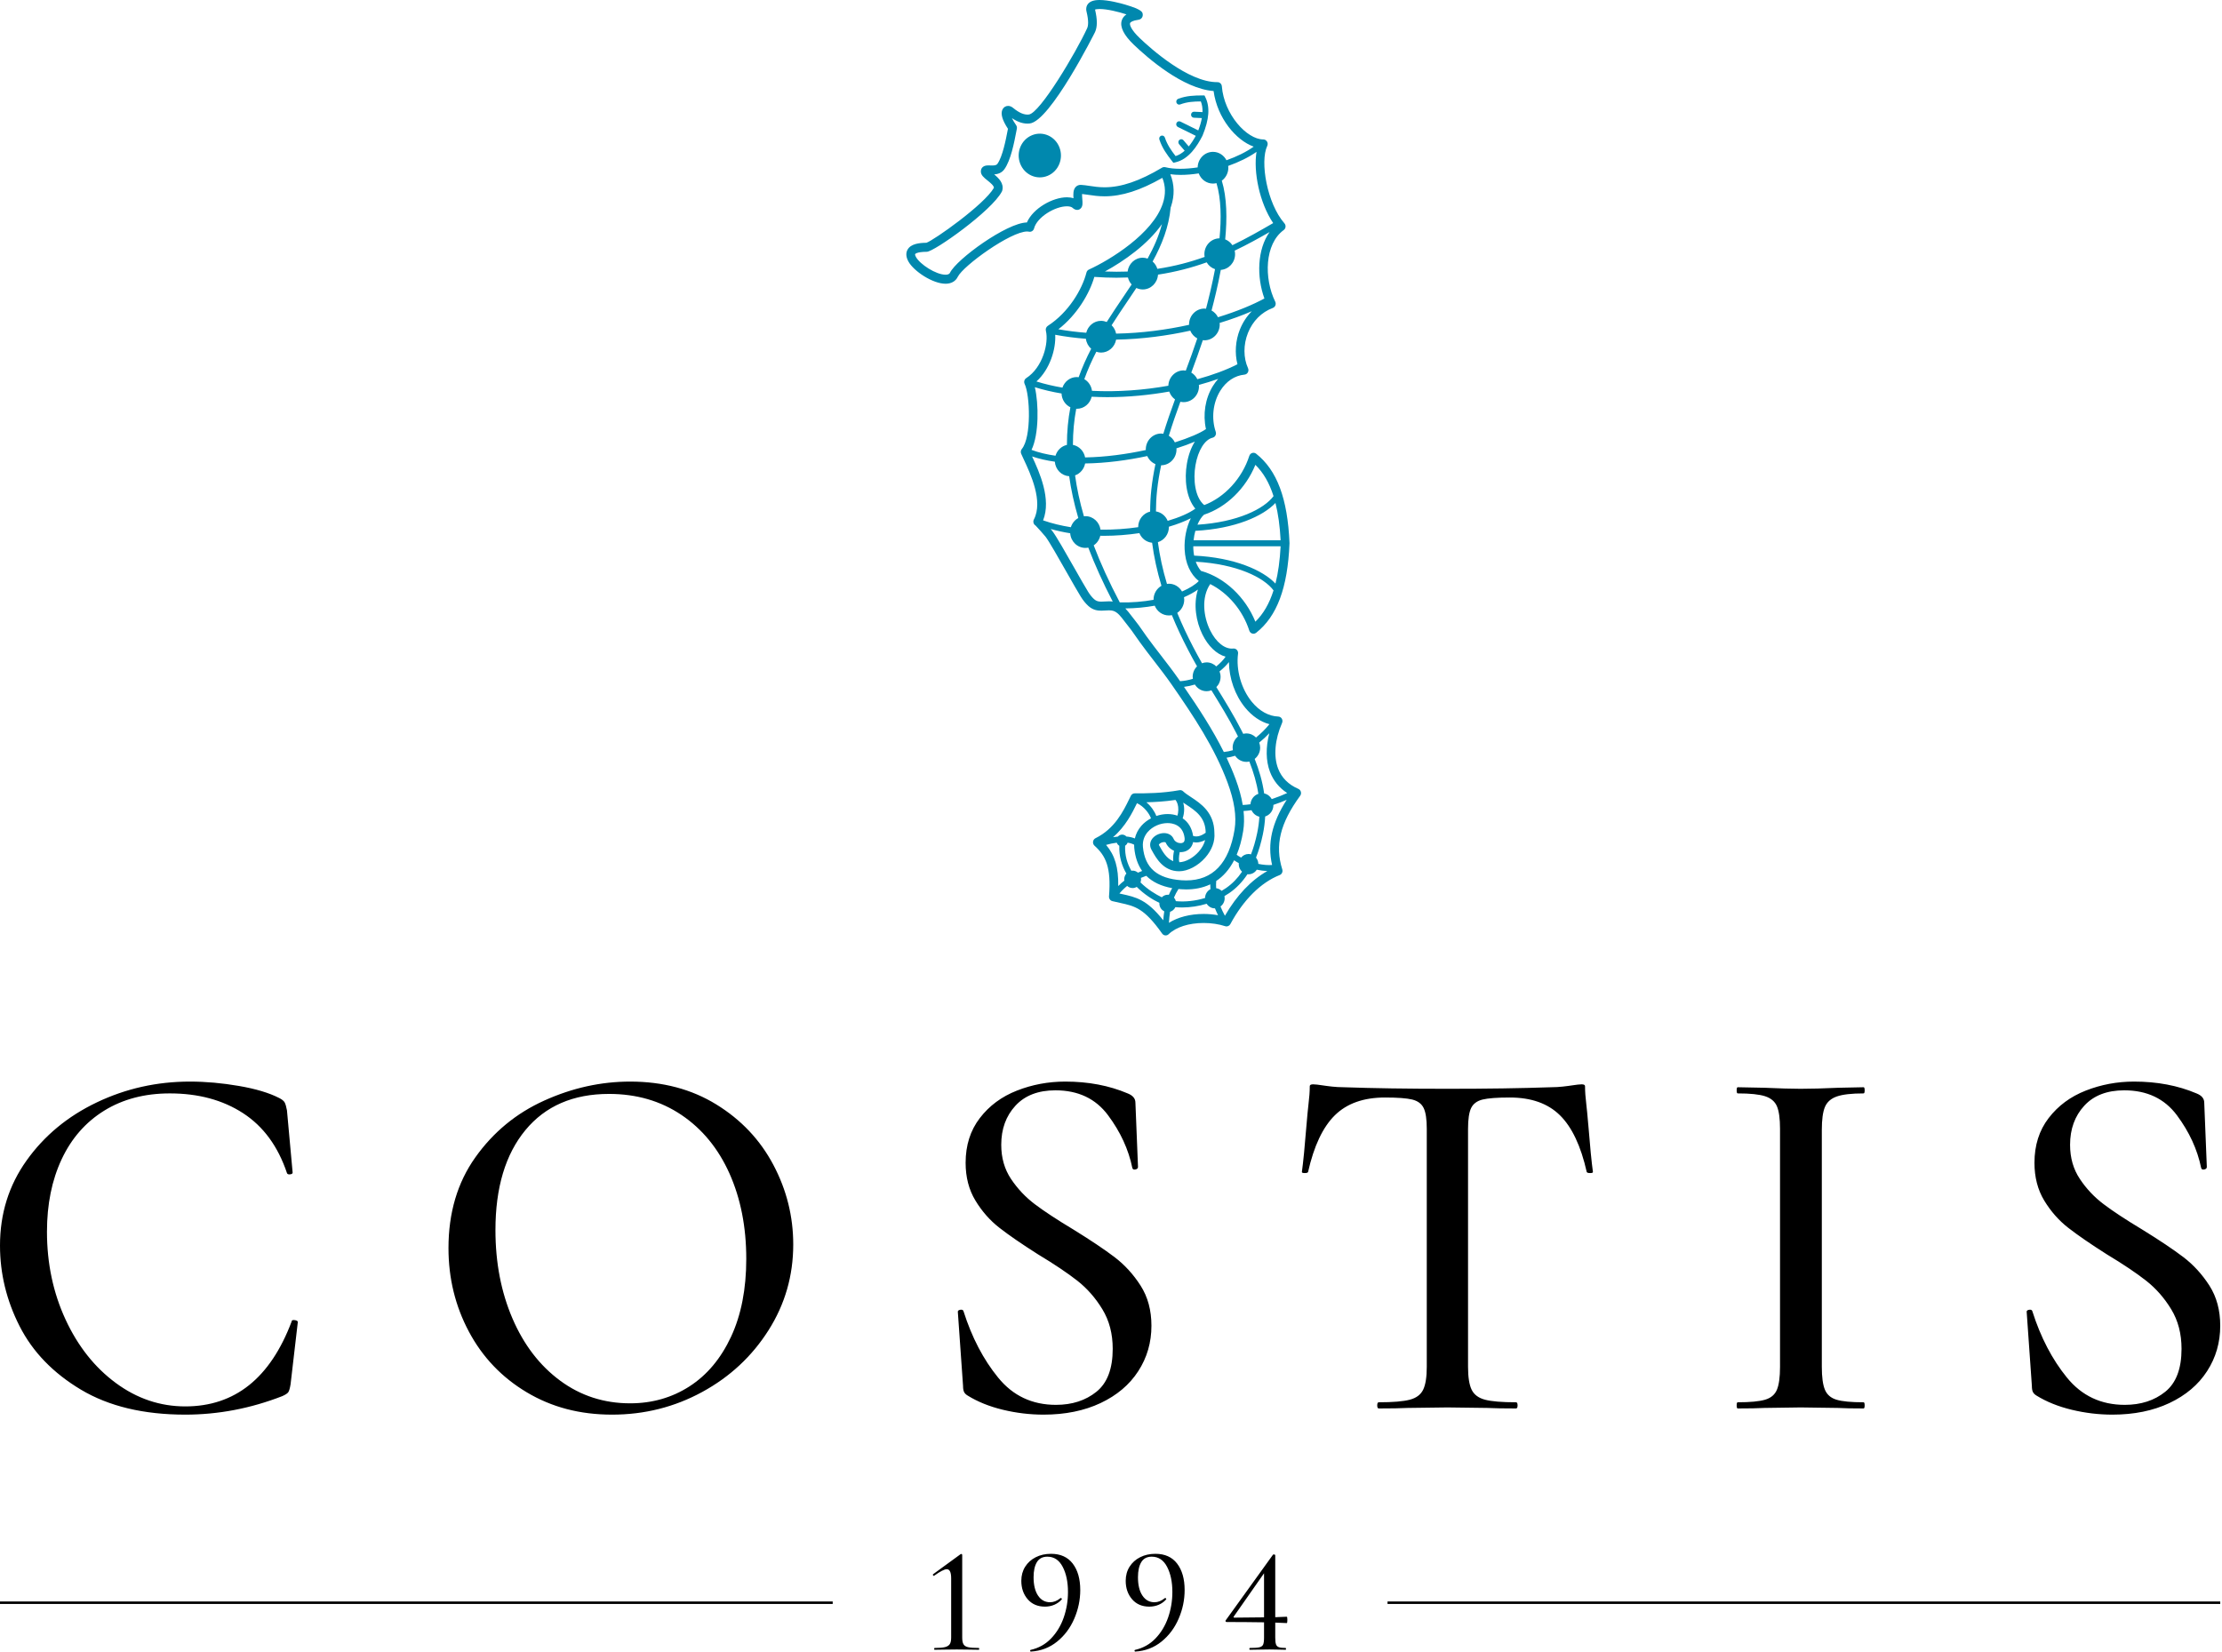 <svg xmlns="http://www.w3.org/2000/svg" fill="none" viewBox="0 0 152 113" height="113" width="152">
<path fill="#0088AE" d="M70.599 9.25C69.856 9.554 69.492 10.422 69.786 11.19C70.079 11.958 70.919 12.335 71.662 12.031C72.404 11.728 72.769 10.859 72.475 10.091C72.181 9.323 71.342 8.947 70.599 9.25H70.599Z"></path>
<path fill="#0088AE" d="M88.99 54.178C88.966 54.087 88.902 54.011 88.817 53.974C88.137 53.68 87.671 53.212 87.431 52.584C87.108 51.736 87.207 50.598 87.703 49.46C87.744 49.366 87.737 49.258 87.685 49.17C87.632 49.083 87.54 49.029 87.441 49.025C86.789 49.003 86.146 48.645 85.633 48.017C84.913 47.137 84.544 45.843 84.691 44.72C84.703 44.627 84.673 44.532 84.609 44.464C84.546 44.397 84.458 44.362 84.365 44.372C83.791 44.433 83.184 43.943 82.78 43.122C82.329 42.207 82.16 40.88 82.787 39.961C84.004 40.572 85.013 41.752 85.462 43.149C85.493 43.243 85.566 43.317 85.657 43.346C85.686 43.355 85.716 43.36 85.746 43.36C85.81 43.36 85.873 43.339 85.926 43.297C87.357 42.17 88.083 40.227 88.211 37.182V37.156C88.083 34.111 87.357 32.169 85.926 31.041C85.85 30.981 85.75 30.963 85.657 30.992C85.566 31.021 85.493 31.095 85.462 31.189C84.964 32.739 83.776 34.023 82.379 34.557C81.736 34.028 81.612 32.794 81.778 31.831C81.954 30.814 82.414 30.075 82.95 29.947C83.033 29.927 83.103 29.872 83.144 29.796C83.185 29.719 83.193 29.628 83.165 29.545C82.853 28.623 82.972 27.547 83.475 26.736C83.878 26.087 84.466 25.695 85.132 25.631C85.229 25.622 85.315 25.564 85.363 25.477C85.411 25.389 85.415 25.283 85.374 25.192C85.05 24.483 85.049 23.58 85.369 22.777C85.695 21.963 86.298 21.357 87.069 21.07C87.149 21.04 87.213 20.976 87.245 20.894C87.277 20.812 87.272 20.719 87.234 20.641C86.456 19.044 86.504 16.694 87.815 15.739C87.885 15.688 87.93 15.609 87.939 15.521C87.949 15.433 87.921 15.346 87.864 15.28C86.675 13.925 86.178 11.057 86.687 9.985C86.733 9.889 86.727 9.776 86.673 9.686C86.618 9.595 86.523 9.54 86.42 9.54C85.294 9.54 83.733 7.828 83.583 5.904C83.57 5.744 83.441 5.621 83.286 5.621H83.263C81.267 5.621 78.704 3.313 77.965 2.606C77.37 2.036 77.269 1.699 77.302 1.59C77.327 1.509 77.489 1.405 77.867 1.355C78.09 1.325 78.181 1.151 78.172 1.002C78.162 0.836 78.151 0.664 76.979 0.317C76.656 0.222 75.839 0 75.216 0C74.82 0 74.558 0.093 74.413 0.284C74.34 0.381 74.266 0.547 74.325 0.788C74.489 1.455 74.439 1.777 74.369 1.93C73.627 3.556 71.133 7.759 70.376 7.836C70.055 7.869 69.716 7.723 69.281 7.366C69.186 7.289 69.073 7.246 68.961 7.246C68.797 7.246 68.653 7.337 68.578 7.488C68.434 7.776 68.556 8.21 68.951 8.812L68.932 8.907C68.811 9.538 68.586 10.713 68.228 11.213C68.173 11.29 68.067 11.323 67.874 11.323C67.825 11.323 67.776 11.321 67.731 11.319C67.684 11.317 67.639 11.315 67.599 11.315C67.137 11.315 67.098 11.627 67.097 11.721C67.094 11.979 67.303 12.147 67.545 12.341C67.726 12.486 67.995 12.702 67.99 12.85C67.34 13.998 63.874 16.443 63.373 16.61C62.886 16.616 62.308 16.678 62.083 17.081C61.994 17.239 61.932 17.507 62.139 17.887C62.503 18.553 63.801 19.413 64.683 19.413C65.073 19.413 65.37 19.244 65.519 18.938C65.885 18.186 69.13 15.838 70.266 15.838C70.309 15.838 70.347 15.841 70.377 15.849C70.534 15.889 70.694 15.792 70.736 15.63C70.939 14.85 72.175 14.115 72.984 14.115C73.156 14.115 73.291 14.15 73.364 14.214C73.435 14.278 73.546 14.362 73.686 14.362C73.785 14.362 73.876 14.32 73.942 14.245C74.076 14.095 74.058 13.882 74.036 13.613C74.029 13.521 74.016 13.371 74.021 13.273C74.148 13.284 74.287 13.305 74.442 13.329C74.758 13.377 75.117 13.431 75.56 13.431C76.743 13.431 78.005 13.029 79.513 12.168C79.737 12.73 79.747 13.306 79.546 13.918C78.866 15.985 75.942 17.781 74.49 18.442C74.407 18.479 74.345 18.555 74.322 18.645C74.027 19.802 73.095 21.38 71.677 22.294C71.566 22.366 71.513 22.502 71.546 22.632C71.751 23.467 71.331 25.143 70.202 25.87C70.072 25.954 70.024 26.128 70.093 26.27C70.456 27.02 70.572 29.904 69.9 30.719C69.825 30.811 69.808 30.938 69.856 31.047C69.902 31.153 69.96 31.276 70.024 31.414C70.496 32.422 71.374 34.298 70.725 35.541L70.724 35.542C70.647 35.691 70.7 35.875 70.841 35.957C70.972 36.082 71.457 36.639 71.524 36.723C71.746 37.004 72.436 38.219 72.991 39.196C73.369 39.861 73.726 40.489 73.93 40.818C74.092 41.079 74.264 41.289 74.454 41.462C74.766 41.745 75.09 41.781 75.338 41.781C75.429 41.781 75.521 41.775 75.615 41.769C75.697 41.764 75.779 41.758 75.863 41.758C75.979 41.758 76.072 41.77 76.155 41.795C76.449 41.881 76.686 42.195 76.914 42.497C76.985 42.591 77.055 42.683 77.125 42.768C77.325 43.009 77.503 43.265 77.691 43.536C77.782 43.668 77.874 43.8 77.968 43.929C78.285 44.368 78.62 44.801 78.943 45.219C79.35 45.746 79.771 46.29 80.156 46.845C81.662 49.013 83.087 51.155 83.967 53.524C84.44 54.798 84.599 55.854 84.454 56.752C84.079 59.065 82.964 60.237 81.14 60.237C81.037 60.237 80.932 60.233 80.825 60.226C79.159 60.108 78.32 59.385 78.184 57.95C78.138 57.464 78.34 57.119 78.519 56.916C78.844 56.545 79.362 56.314 79.87 56.314C80.182 56.314 80.919 56.412 81.034 57.325C81.044 57.412 81.044 57.532 80.983 57.604C80.938 57.657 80.855 57.687 80.757 57.687C80.585 57.687 80.369 57.589 80.288 57.402C80.18 57.15 79.933 56.999 79.63 56.999C79.276 56.999 78.921 57.192 78.765 57.469C78.648 57.678 78.649 57.919 78.768 58.133L78.792 58.177C79.087 58.713 79.581 59.61 80.661 59.61C81.25 59.61 81.952 59.245 82.448 58.678C82.901 58.163 83.123 57.562 83.073 56.985C83.067 55.587 82.141 54.976 81.464 54.53C81.259 54.395 81.066 54.267 80.936 54.142C80.869 54.077 80.775 54.047 80.682 54.064C79.465 54.28 78.443 54.28 77.623 54.28C77.512 54.28 77.41 54.343 77.359 54.444C77.319 54.523 77.277 54.608 77.232 54.701C76.843 55.498 76.254 56.702 74.939 57.349C74.848 57.394 74.785 57.483 74.772 57.585C74.758 57.688 74.795 57.791 74.87 57.859C75.638 58.557 76.024 59.316 75.864 61.328C75.852 61.48 75.948 61.618 76.092 61.654C76.274 61.698 76.444 61.735 76.606 61.771C77.641 61.996 78.267 62.133 79.499 63.874C79.549 63.945 79.626 63.99 79.711 63.999L79.74 64C79.815 64 79.888 63.971 79.943 63.917C80.45 63.429 81.325 63.149 82.341 63.149C82.863 63.149 83.372 63.225 83.815 63.369C83.95 63.413 84.096 63.352 84.165 63.225C85.057 61.566 86.256 60.375 87.54 59.87C87.688 59.812 87.766 59.643 87.717 59.487C87.2 57.836 87.565 56.329 88.94 54.446C88.995 54.37 89.014 54.272 88.99 54.18L88.99 54.178ZM88.053 54.258C87.751 54.397 87.39 54.543 86.998 54.673C86.886 54.477 86.7 54.332 86.477 54.286C86.36 53.458 86.126 52.674 85.829 51.924C86.055 51.746 86.203 51.468 86.203 51.153C86.203 51.031 86.178 50.914 86.138 50.806C86.388 50.606 86.62 50.39 86.83 50.167C86.58 51.129 86.59 52.057 86.876 52.81C87.108 53.417 87.504 53.902 88.053 54.258ZM85.577 58.454C85.523 58.439 85.467 58.429 85.409 58.429C85.204 58.429 85.023 58.526 84.9 58.676C84.792 58.617 84.691 58.552 84.597 58.483C84.787 58.027 84.94 57.489 85.043 56.853C85.112 56.427 85.118 55.972 85.068 55.487C85.247 55.477 85.429 55.459 85.613 55.432C85.715 55.655 85.911 55.822 86.149 55.877C86.127 56.244 86.08 56.616 85.999 56.998C85.887 57.534 85.746 58.018 85.576 58.454H85.577ZM80.994 46.994C81.247 46.962 81.496 46.909 81.738 46.834C81.907 47.109 82.203 47.292 82.541 47.292C82.657 47.292 82.767 47.268 82.87 47.228L82.873 47.235C83.453 48.175 84.053 49.147 84.563 50.142C84.606 50.225 84.645 50.306 84.687 50.389C84.466 50.567 84.321 50.842 84.321 51.153C84.321 51.212 84.329 51.27 84.338 51.327C84.135 51.387 83.928 51.43 83.718 51.45C82.95 49.911 81.998 48.453 80.994 46.995L80.994 46.994ZM85.177 48.415C85.652 48.995 86.227 49.384 86.837 49.55C86.578 49.866 86.267 50.18 85.921 50.46C85.751 50.287 85.518 50.18 85.262 50.18C85.187 50.18 85.116 50.192 85.046 50.209C85.002 50.122 84.958 50.035 84.914 49.949C84.397 48.94 83.793 47.96 83.209 47.014L83.207 47.011C83.385 46.831 83.496 46.582 83.496 46.305C83.496 46.174 83.47 46.05 83.425 45.935C83.683 45.728 83.902 45.511 84.067 45.298C84.082 46.415 84.48 47.563 85.177 48.415V48.415ZM83.837 44.93C83.691 45.147 83.472 45.376 83.201 45.595C83.03 45.425 82.798 45.318 82.541 45.318C82.43 45.318 82.325 45.342 82.226 45.378C81.804 44.637 81.408 43.875 81.046 43.105C80.862 42.711 80.691 42.32 80.532 41.931C80.819 41.737 81.01 41.403 81.01 41.022C81.01 40.966 81.002 40.913 80.994 40.86C81.369 40.699 81.689 40.521 81.947 40.335C81.62 41.352 81.824 42.538 82.249 43.401C82.647 44.212 83.221 44.755 83.837 44.93ZM76.601 41.215C75.868 39.822 75.279 38.524 74.817 37.311C75.04 37.163 75.203 36.929 75.267 36.655C75.344 36.656 75.421 36.66 75.497 36.66C76.342 36.66 77.167 36.591 77.942 36.476C78.088 36.838 78.419 37.096 78.812 37.134C78.938 38.099 79.151 39.081 79.451 40.078C79.13 40.264 78.91 40.615 78.91 41.022L78.912 41.038C78.211 41.164 77.433 41.235 76.601 41.215H76.601ZM70.563 30.78C71.079 29.714 71.057 27.617 70.791 26.492C71.376 26.675 71.988 26.817 72.617 26.922C72.632 27.341 72.874 27.698 73.222 27.865C73.069 28.668 72.983 29.523 72.985 30.44C72.611 30.521 72.315 30.808 72.203 31.18C71.616 31.097 71.064 30.967 70.563 30.78ZM80.11 14.116C80.359 13.36 80.34 12.623 80.058 11.92C80.28 11.95 80.516 11.966 80.765 11.966C81.155 11.966 81.573 11.93 82.001 11.864C82.152 12.271 82.531 12.56 82.977 12.56C83.06 12.56 83.139 12.548 83.216 12.53C83.539 13.61 83.553 14.96 83.423 16.305C82.85 16.313 82.388 16.795 82.388 17.388C82.388 17.453 82.396 17.515 82.407 17.577C81.426 17.929 80.358 18.216 79.17 18.394C79.11 18.196 78.997 18.024 78.847 17.893C79.488 16.727 79.959 15.523 80.082 14.193C80.091 14.167 80.102 14.142 80.11 14.116H80.11ZM77.736 19.703C77.869 19.766 78.016 19.804 78.173 19.804C78.728 19.804 79.179 19.356 79.216 18.79C80.438 18.605 81.538 18.309 82.544 17.949C82.673 18.169 82.876 18.336 83.117 18.416C82.915 19.491 82.675 20.451 82.499 21.124C82.462 21.12 82.426 21.112 82.389 21.112C81.809 21.112 81.339 21.599 81.339 22.198L81.342 22.223C79.812 22.561 78.109 22.794 76.349 22.826C76.306 22.602 76.196 22.404 76.042 22.253C76.408 21.674 76.786 21.114 77.158 20.564C77.353 20.275 77.546 19.989 77.736 19.702L77.736 19.703ZM75.319 24.123C75.833 24.123 76.26 23.741 76.35 23.236C78.138 23.204 79.867 22.966 81.422 22.623C81.517 22.853 81.689 23.038 81.902 23.154C81.656 23.898 81.388 24.633 81.117 25.357C81.069 25.35 81.02 25.342 80.969 25.342C80.401 25.342 79.942 25.809 79.923 26.391C78.272 26.686 76.461 26.83 74.699 26.739C74.655 26.395 74.456 26.104 74.174 25.94C74.41 25.283 74.689 24.661 74.996 24.065C75.098 24.1 75.206 24.123 75.319 24.123ZM79.43 29.662C78.85 29.662 78.38 30.148 78.38 30.747L78.385 30.789C77.08 31.071 75.627 31.273 74.229 31.296C74.148 30.862 73.816 30.52 73.395 30.438C73.395 29.558 73.477 28.737 73.622 27.965L73.663 27.969C74.155 27.969 74.566 27.617 74.679 27.143C75.033 27.161 75.387 27.173 75.743 27.173C77.188 27.173 78.636 27.029 79.984 26.79C80.059 27.009 80.197 27.198 80.38 27.326C80.097 28.099 79.822 28.881 79.579 29.678C79.53 29.67 79.481 29.662 79.43 29.662ZM74.23 31.709C75.658 31.69 77.142 31.49 78.48 31.202C78.592 31.452 78.791 31.651 79.04 31.754C78.919 32.331 78.821 32.916 78.757 33.51C78.704 34.002 78.679 34.499 78.677 35.002C78.209 35.112 77.86 35.542 77.86 36.058L77.861 36.068C77.048 36.186 76.173 36.25 75.283 36.239C75.207 35.717 74.775 35.315 74.249 35.315C74.214 35.315 74.182 35.322 74.148 35.325C73.86 34.333 73.662 33.402 73.542 32.525C73.892 32.399 74.159 32.091 74.23 31.708V31.709ZM87.25 34.412C87.436 35.143 87.552 35.99 87.603 36.964H81.65C81.673 36.737 81.715 36.521 81.77 36.319C84.499 36.174 86.408 35.309 87.25 34.412ZM81.686 38.014C81.654 37.846 81.639 37.688 81.632 37.557C81.629 37.496 81.629 37.435 81.629 37.375H87.603C87.552 38.349 87.436 39.196 87.25 39.927C86.399 39.02 84.46 38.146 81.686 38.014H81.686ZM81.037 37.587C81.082 38.536 81.424 39.284 82.006 39.754C81.773 39.994 81.379 40.244 80.859 40.47C80.676 40.152 80.343 39.937 79.96 39.937C79.915 39.937 79.872 39.945 79.829 39.95C79.538 38.982 79.332 38.03 79.208 37.094C79.642 36.961 79.96 36.55 79.96 36.058L79.958 36.038C80.542 35.866 81.051 35.668 81.46 35.458C81.169 36.049 81 36.829 81.037 37.587H81.037ZM85.876 42.534C85.197 40.86 83.789 39.524 82.189 39.068L82.158 39.063C81.992 38.87 81.877 38.651 81.799 38.432C84.597 38.589 86.462 39.506 87.118 40.394C86.831 41.299 86.421 42.004 85.876 42.534V42.534ZM85.876 31.804C86.421 32.334 86.831 33.039 87.118 33.944C86.471 34.82 84.649 35.725 81.914 35.9C82.042 35.595 82.2 35.354 82.365 35.214C83.891 34.713 85.222 33.416 85.876 31.804ZM81.768 34.802C81.359 35.102 80.699 35.394 79.877 35.636C79.739 35.297 79.437 35.049 79.075 34.99C79.077 34.506 79.101 34.028 79.152 33.555C79.215 32.974 79.311 32.4 79.431 31.833C80.01 31.833 80.481 31.347 80.481 30.747C80.481 30.723 80.475 30.7 80.474 30.676C80.945 30.527 81.371 30.371 81.736 30.215C81.484 30.615 81.294 31.129 81.192 31.723C81.009 32.779 81.137 34.051 81.768 34.802ZM82.974 26.403C82.443 27.257 82.274 28.356 82.496 29.357C82.101 29.632 81.342 29.96 80.368 30.267C80.276 30.077 80.132 29.919 79.955 29.813C80.195 29.026 80.466 28.252 80.746 27.488C80.819 27.504 80.893 27.514 80.969 27.514C81.549 27.514 82.019 27.027 82.019 26.428C82.019 26.396 82.013 26.366 82.01 26.336C82.477 26.208 82.919 26.071 83.332 25.924C83.202 26.069 83.082 26.228 82.974 26.404L82.974 26.403ZM84.818 22.541C84.51 23.314 84.457 24.167 84.65 24.921C83.914 25.3 82.974 25.652 81.906 25.945C81.814 25.755 81.67 25.598 81.493 25.492C81.766 24.763 82.035 24.023 82.283 23.273C82.318 23.276 82.353 23.284 82.389 23.284C82.969 23.284 83.439 22.797 83.439 22.198C83.439 22.163 83.432 22.13 83.429 22.096C84.254 21.844 84.998 21.569 85.632 21.293C85.29 21.639 85.012 22.058 84.819 22.541H84.818ZM86.494 20.42C85.717 20.846 84.624 21.303 83.318 21.704C83.22 21.508 83.067 21.348 82.879 21.244C83.059 20.558 83.306 19.573 83.511 18.466C84.056 18.427 84.488 17.962 84.488 17.388C84.488 17.305 84.477 17.225 84.46 17.148C85.319 16.739 86.108 16.301 86.847 15.877C86.002 17.066 85.954 18.935 86.494 20.42V20.42ZM87.094 15.263C86.216 15.772 85.302 16.297 84.305 16.776C84.185 16.596 84.013 16.456 83.812 16.377C83.95 14.958 83.933 13.52 83.58 12.361C83.849 12.165 84.027 11.841 84.027 11.474C84.027 11.433 84.02 11.393 84.015 11.353C84.743 11.094 85.42 10.766 85.954 10.39C85.734 11.738 86.153 13.875 87.094 15.262L87.094 15.263ZM79.495 11.47C77.957 12.387 76.706 12.814 75.56 12.814C75.161 12.814 74.825 12.763 74.528 12.718C74.323 12.687 74.129 12.657 73.941 12.649H73.919C73.785 12.649 73.664 12.703 73.577 12.8C73.408 12.99 73.413 13.287 73.434 13.565C73.302 13.521 73.152 13.498 72.984 13.498C72.018 13.498 70.672 14.247 70.247 15.22C68.863 15.243 65.434 17.738 64.986 18.661C64.968 18.698 64.92 18.795 64.683 18.795C64.025 18.795 62.932 18.084 62.658 17.583C62.589 17.456 62.594 17.398 62.599 17.389C62.608 17.373 62.707 17.231 63.405 17.226C63.9 17.22 67.838 14.439 68.536 13.103C68.547 13.083 68.555 13.061 68.561 13.039C68.693 12.547 68.318 12.187 68.01 11.934C68.239 11.917 68.515 11.845 68.706 11.58C69.145 10.967 69.378 9.752 69.517 9.026L69.56 8.806C69.576 8.722 69.559 8.635 69.511 8.565C69.371 8.362 69.281 8.204 69.223 8.082C69.656 8.373 70.043 8.489 70.434 8.449C71.844 8.306 74.881 2.254 74.908 2.194C75.071 1.839 75.072 1.34 74.908 0.654C74.95 0.639 75.041 0.616 75.216 0.616C75.746 0.616 76.517 0.809 77.056 0.984C76.895 1.092 76.787 1.231 76.734 1.402C76.597 1.845 76.875 2.402 77.56 3.059C78.52 3.978 80.919 6.071 83.018 6.228C83.269 8.081 84.554 9.6 85.76 10.033C85.245 10.404 84.594 10.719 83.899 10.964C83.722 10.623 83.377 10.389 82.977 10.389C82.404 10.389 81.941 10.864 81.929 11.453C81.08 11.58 80.291 11.584 79.727 11.442L79.724 11.441L79.716 11.439L79.693 11.434V11.435C79.625 11.423 79.555 11.434 79.495 11.47L79.495 11.47ZM79.485 15.333C79.273 16.148 78.93 16.923 78.504 17.693C78.399 17.656 78.289 17.632 78.173 17.632C77.639 17.632 77.203 18.046 77.136 18.579C76.639 18.597 76.122 18.596 75.584 18.575C76.886 17.863 78.527 16.713 79.485 15.333ZM74.86 18.945L74.862 18.945C75.382 18.981 75.889 19.002 76.375 19.002C76.642 19.002 76.901 18.994 77.159 18.984C77.203 19.166 77.291 19.331 77.412 19.463C77.223 19.748 77.029 20.036 76.831 20.328C76.457 20.883 76.076 21.447 75.707 22.03C75.587 21.981 75.457 21.951 75.319 21.951C74.83 21.951 74.423 22.299 74.306 22.767C73.671 22.718 73.034 22.641 72.4 22.528C73.674 21.544 74.531 20.086 74.86 18.945V18.945ZM72.184 22.905C72.882 23.036 73.583 23.125 74.283 23.178C74.318 23.453 74.45 23.693 74.644 23.863C74.324 24.481 74.033 25.127 73.786 25.81C73.746 25.805 73.706 25.797 73.663 25.797C73.207 25.797 72.822 26.1 72.678 26.521C72.065 26.416 71.468 26.278 70.898 26.099C71.832 25.257 72.238 23.871 72.184 22.905ZM70.601 31.229C71.083 31.392 71.606 31.511 72.158 31.588C72.199 32.126 72.615 32.551 73.139 32.582C73.263 33.479 73.467 34.43 73.763 35.444C73.522 35.575 73.339 35.799 73.254 36.071C72.603 35.968 71.964 35.815 71.355 35.603C71.934 34.147 71.099 32.295 70.601 31.228V31.229ZM75.579 41.153C75.498 41.158 75.418 41.163 75.338 41.163C75.154 41.163 75 41.135 74.848 40.998C74.7 40.864 74.564 40.696 74.433 40.484C74.235 40.166 73.881 39.543 73.506 38.883C72.882 37.786 72.237 36.651 71.987 36.334C71.949 36.285 71.912 36.239 71.876 36.195C72.312 36.316 72.757 36.413 73.208 36.485C73.25 37.045 73.697 37.487 74.249 37.487C74.317 37.487 74.382 37.479 74.446 37.466C74.887 38.62 75.439 39.847 76.119 41.159C76.039 41.148 75.955 41.142 75.863 41.142C75.771 41.142 75.672 41.148 75.578 41.153L75.579 41.153ZM79.41 44.833C79.089 44.419 78.758 43.989 78.446 43.559C78.354 43.432 78.265 43.304 78.176 43.175C77.989 42.906 77.795 42.627 77.579 42.365C77.514 42.288 77.45 42.203 77.385 42.117C77.261 41.953 77.129 41.781 76.979 41.627C77.687 41.621 78.365 41.553 78.991 41.44C79.149 41.832 79.523 42.108 79.96 42.108C80.029 42.108 80.097 42.1 80.164 42.087C80.326 42.484 80.5 42.883 80.688 43.284C81.056 44.066 81.458 44.839 81.886 45.591C81.703 45.771 81.587 46.023 81.587 46.305C81.587 46.352 81.595 46.398 81.601 46.444C81.317 46.53 81.023 46.588 80.727 46.607C80.698 46.566 80.67 46.525 80.642 46.484C80.247 45.917 79.822 45.366 79.41 44.834L79.41 44.833ZM83.906 51.841C84.104 51.812 84.299 51.767 84.491 51.708C84.661 51.96 84.942 52.126 85.261 52.126C85.331 52.126 85.398 52.117 85.463 52.102C85.757 52.853 85.97 53.58 86.08 54.313C85.781 54.413 85.564 54.69 85.54 55.026C85.362 55.051 85.185 55.069 85.012 55.076C84.921 54.526 84.761 53.939 84.525 53.303C84.34 52.805 84.132 52.319 83.906 51.841H83.906ZM84.422 58.859C84.524 58.93 84.632 58.995 84.744 59.056C84.742 59.079 84.738 59.1 84.738 59.123C84.738 59.33 84.826 59.514 84.965 59.641C84.657 60.094 84.296 60.465 83.877 60.755C83.777 60.824 83.672 60.889 83.566 60.95C83.466 60.852 83.337 60.788 83.194 60.768C83.184 60.608 83.184 60.444 83.198 60.275C83.659 59.968 84.084 59.515 84.422 58.858V58.859ZM81.141 60.853C81.667 60.853 82.243 60.765 82.791 60.505C82.789 60.618 82.793 60.728 82.801 60.837C82.587 60.95 82.439 61.176 82.434 61.44C81.778 61.639 81.085 61.717 80.438 61.656C80.414 61.564 80.369 61.48 80.308 61.411C80.393 61.209 80.494 61.017 80.617 60.824C80.673 60.829 80.728 60.836 80.785 60.84C80.906 60.849 81.025 60.853 81.142 60.853L81.141 60.853ZM80.186 60.765C80.098 60.918 80.021 61.07 79.956 61.223C79.932 61.22 79.908 61.216 79.883 61.216C79.724 61.216 79.58 61.283 79.475 61.391C79.066 61.196 78.506 60.859 78.017 60.374C78.041 60.308 78.056 60.237 78.056 60.163C78.056 60.129 78.052 60.095 78.046 60.063C78.17 60.01 78.292 59.964 78.412 59.921C78.841 60.349 79.432 60.631 80.186 60.765V60.765ZM76.967 57.862C77.044 57.814 77.103 57.742 77.135 57.654C77.304 57.678 77.455 57.724 77.582 57.792C77.581 57.864 77.584 57.936 77.591 58.01C77.65 58.64 77.832 59.166 78.13 59.589C78.036 59.624 77.941 59.663 77.844 59.706C77.745 59.621 77.618 59.567 77.479 59.567C77.45 59.567 77.421 59.572 77.393 59.576C77.112 59.095 76.938 58.525 76.967 57.862ZM79.101 55.828C78.985 55.516 78.745 55.165 78.421 54.89C79.006 54.878 79.671 54.84 80.413 54.73C80.54 54.885 80.611 55.123 80.605 55.408C80.602 55.572 80.575 55.707 80.543 55.807C80.341 55.734 80.115 55.696 79.871 55.696C79.612 55.696 79.35 55.743 79.101 55.828ZM79.311 57.871L79.287 57.826C79.271 57.798 79.274 57.792 79.282 57.777C79.325 57.7 79.484 57.614 79.631 57.614C79.647 57.614 79.729 57.616 79.744 57.651C79.853 57.902 80.061 58.099 80.312 58.208C80.27 58.412 80.233 58.677 80.259 58.919C79.793 58.742 79.53 58.268 79.311 57.871V57.871ZM82.008 58.263C81.629 58.695 81.096 58.985 80.675 58.991C80.639 58.876 80.627 58.669 80.701 58.298C80.721 58.299 80.739 58.302 80.758 58.302C81.031 58.302 81.271 58.198 81.432 58.01C81.504 57.924 81.582 57.795 81.617 57.614C81.688 57.629 81.76 57.64 81.833 57.64C82.028 57.64 82.232 57.583 82.441 57.475C82.373 57.743 82.227 58.013 82.008 58.263L82.008 58.263ZM82.477 56.975C82.095 57.25 81.818 57.261 81.617 57.192C81.538 56.659 81.284 56.244 80.902 55.988C80.968 55.804 80.999 55.592 81.003 55.417C81.007 55.237 80.985 55.068 80.943 54.913C81.009 54.958 81.076 55.003 81.144 55.048C81.795 55.477 82.467 55.921 82.477 56.975L82.477 56.975ZM77.765 54.978L77.778 54.952C78.257 55.178 78.615 55.65 78.736 55.989C78.486 56.121 78.26 56.293 78.078 56.5C77.853 56.757 77.704 57.049 77.632 57.365C77.454 57.292 77.258 57.25 77.052 57.233C76.98 57.153 76.878 57.103 76.764 57.103C76.65 57.103 76.544 57.155 76.472 57.238C76.359 57.248 76.248 57.262 76.138 57.28C77 56.541 77.461 55.6 77.765 54.978L77.765 54.978ZM75.664 57.807C75.903 57.737 76.152 57.685 76.394 57.656C76.427 57.746 76.489 57.82 76.569 57.867C76.543 58.594 76.739 59.228 77.052 59.767C76.96 59.873 76.903 60.01 76.903 60.163C76.903 60.193 76.907 60.223 76.912 60.252C76.77 60.361 76.631 60.484 76.495 60.622C76.515 59.354 76.27 58.523 75.664 57.807H75.664ZM76.729 61.166C76.68 61.155 76.627 61.143 76.576 61.132C76.745 60.929 76.923 60.758 77.105 60.613C77.206 60.702 77.336 60.759 77.48 60.759C77.582 60.759 77.677 60.729 77.76 60.68C78.27 61.19 78.851 61.556 79.311 61.774L79.308 61.811C79.308 62.051 79.445 62.257 79.643 62.351C79.613 62.546 79.591 62.749 79.575 62.964C78.447 61.541 77.71 61.379 76.729 61.166V61.166ZM79.962 63.139C79.979 62.859 80.005 62.611 80.042 62.382C80.201 62.334 80.332 62.219 80.403 62.066C80.556 62.081 80.711 62.088 80.868 62.088C81.423 62.088 81.996 62 82.544 61.834C82.664 62.023 82.87 62.148 83.105 62.148L83.112 62.147C83.177 62.309 83.248 62.466 83.323 62.617C83.007 62.562 82.677 62.531 82.342 62.531C81.412 62.531 80.577 62.75 79.962 63.139ZM83.794 62.656C83.683 62.452 83.58 62.24 83.49 62.02C83.662 61.894 83.776 61.687 83.776 61.453C83.776 61.404 83.77 61.355 83.761 61.309C83.876 61.242 83.99 61.172 84.098 61.097C84.579 60.764 84.99 60.336 85.336 59.811C85.36 59.813 85.384 59.818 85.409 59.818C85.644 59.818 85.851 59.692 85.971 59.502C86.221 59.555 86.466 59.587 86.694 59.596C85.595 60.213 84.587 61.272 83.793 62.656L83.794 62.656ZM87.019 59.18C86.748 59.202 86.419 59.176 86.079 59.105C86.075 58.942 86.015 58.794 85.919 58.677C86.109 58.201 86.265 57.672 86.388 57.086C86.476 56.665 86.525 56.258 86.547 55.861C86.871 55.76 87.109 55.452 87.109 55.084L87.108 55.069C87.437 54.961 87.745 54.842 88.019 54.722C86.999 56.319 86.69 57.705 87.019 59.18L87.019 59.18Z"></path>
<path fill="#0088AE" d="M80.266 11.137L80.384 11.111C81.328 10.908 81.902 9.979 82.26 9.282C82.724 8.155 82.784 7.315 82.449 6.64L82.394 6.529H82.272C81.71 6.529 81.166 6.545 80.596 6.76C80.493 6.799 80.439 6.917 80.477 7.024C80.515 7.13 80.629 7.185 80.732 7.146C81.202 6.969 81.654 6.942 82.145 6.94C82.232 7.156 82.268 7.399 82.26 7.669C82.172 7.667 82.1 7.663 82.019 7.658C81.929 7.653 81.828 7.647 81.681 7.643H81.675C81.568 7.643 81.48 7.731 81.476 7.842C81.473 7.956 81.559 8.05 81.669 8.054C81.811 8.058 81.91 8.064 81.997 8.069C82.07 8.073 82.138 8.077 82.215 8.079C82.169 8.336 82.088 8.616 81.971 8.922L80.746 8.317C80.646 8.269 80.528 8.312 80.481 8.414C80.433 8.517 80.475 8.639 80.575 8.688L81.799 9.293C81.641 9.579 81.482 9.82 81.319 10.018C81.269 9.959 81.224 9.907 81.176 9.852C81.117 9.784 81.051 9.708 80.957 9.596C80.886 9.51 80.761 9.5 80.677 9.574C80.594 9.648 80.584 9.777 80.655 9.864C80.751 9.98 80.82 10.058 80.881 10.128C80.934 10.189 80.983 10.244 81.039 10.313C80.841 10.49 80.636 10.612 80.418 10.679C80.112 10.283 79.848 9.902 79.685 9.413C79.65 9.306 79.538 9.249 79.432 9.286C79.329 9.322 79.274 9.439 79.309 9.547C79.506 10.141 79.824 10.575 80.189 11.04L80.266 11.137V11.137Z"></path>
<path fill="black" d="M19.101 75.125C18.417 74.773 17.5 74.498 16.345 74.299C15.193 74.1 14.074 74 12.992 74C10.732 74 8.608 74.475 6.62 75.424C4.631 76.373 3.03 77.698 1.819 79.398C0.605 81.098 0 83.036 0 85.217C0 87.139 0.447 88.98 1.342 90.738C2.236 92.497 3.638 93.944 5.543 95.082C7.45 96.218 9.827 96.787 12.675 96.787C14.934 96.787 17.146 96.364 19.313 95.52C19.523 95.426 19.658 95.338 19.718 95.256C19.777 95.175 19.83 94.993 19.877 94.713L20.372 90.457C20.372 90.41 20.342 90.375 20.284 90.351C20.224 90.328 20.16 90.315 20.088 90.315C19.996 90.315 19.947 90.351 19.947 90.421C18.488 94.29 16.064 96.224 12.675 96.224C10.956 96.224 9.374 95.691 7.926 94.624C6.48 93.558 5.331 92.11 4.484 90.28C3.638 88.452 3.213 86.447 3.213 84.268C3.213 82.393 3.549 80.74 4.219 79.31C4.891 77.88 5.86 76.773 7.132 75.987C8.404 75.202 9.899 74.809 11.616 74.809C13.569 74.809 15.241 75.26 16.629 76.163C18.017 77.065 19.017 78.43 19.63 80.259C19.653 80.33 19.723 80.359 19.842 80.347C19.959 80.336 20.018 80.294 20.018 80.224L19.63 75.97C19.583 75.712 19.529 75.529 19.471 75.424C19.411 75.319 19.288 75.22 19.101 75.125ZM32.075 91.107C33.004 92.853 34.322 94.236 36.029 95.256V95.256C37.735 96.276 39.659 96.787 41.871 96.787C44.084 96.787 46.138 96.271 48.032 95.239C49.927 94.208 51.438 92.801 52.569 91.019C53.699 89.238 54.263 87.28 54.263 85.147C54.263 83.224 53.809 81.407 52.903 79.697C51.997 77.985 50.696 76.609 49.002 75.565C47.308 74.522 45.342 74 43.107 74C41.105 74 39.146 74.434 37.229 75.3C35.31 76.167 33.739 77.463 32.516 79.186C31.291 80.909 30.679 82.978 30.679 85.392C30.679 87.455 31.144 89.36 32.075 91.107ZM50.009 91.458C49.313 92.948 48.368 94.078 47.167 94.852L47.168 94.852C45.966 95.626 44.613 96.013 43.107 96.013C41.318 96.013 39.723 95.497 38.323 94.466C36.923 93.434 35.834 92.016 35.057 90.21C34.281 88.406 33.892 86.39 33.892 84.162C33.892 81.257 34.575 78.976 35.94 77.323C37.304 75.671 39.211 74.844 41.66 74.844C43.542 74.844 45.195 75.325 46.619 76.285C48.044 77.247 49.138 78.583 49.904 80.294C50.667 82.006 51.05 83.951 51.05 86.131C51.05 88.194 50.702 89.97 50.009 91.458ZM69.161 80.663C69.609 81.332 70.15 81.906 70.785 82.386C71.421 82.867 72.304 83.448 73.434 84.127C74.611 84.854 75.545 85.48 76.241 86.008C76.934 86.536 77.529 87.186 78.024 87.959C78.518 88.733 78.766 89.647 78.766 90.703C78.766 91.851 78.465 92.889 77.864 93.814C77.265 94.741 76.404 95.467 75.288 95.995C74.168 96.522 72.87 96.787 71.386 96.787C70.444 96.787 69.515 96.674 68.598 96.452C67.679 96.23 66.878 95.906 66.197 95.484C66.079 95.414 65.997 95.333 65.949 95.238C65.903 95.145 65.879 95.005 65.879 94.817L65.525 89.789C65.502 89.695 65.556 89.637 65.686 89.613C65.813 89.59 65.891 89.625 65.913 89.718C66.479 91.499 67.266 93.012 68.28 94.254C69.291 95.497 70.609 96.118 72.234 96.118C73.339 96.118 74.264 95.819 75.005 95.221C75.746 94.624 76.117 93.646 76.117 92.286C76.117 91.254 75.882 90.351 75.41 89.578C74.94 88.804 74.369 88.153 73.699 87.626C73.027 87.099 72.128 86.495 70.998 85.815C69.891 85.111 69.014 84.509 68.368 84.004C67.72 83.501 67.173 82.879 66.726 82.141C66.278 81.402 66.055 80.541 66.055 79.557C66.055 78.36 66.378 77.341 67.027 76.497C67.673 75.653 68.52 75.026 69.568 74.616C70.614 74.206 71.715 74 72.869 74C74.445 74 75.869 74.269 77.14 74.809C77.494 74.949 77.67 75.16 77.67 75.442L77.847 79.837C77.847 79.932 77.788 79.99 77.67 80.013C77.552 80.037 77.482 80.002 77.459 79.907C77.199 78.642 76.646 77.44 75.798 76.303C74.952 75.166 73.752 74.598 72.198 74.598C71.021 74.598 70.109 74.949 69.461 75.653C68.814 76.356 68.492 77.248 68.492 78.325C68.492 79.216 68.715 79.995 69.161 80.663V80.663ZM125.631 95.766C125.243 95.65 124.978 95.421 124.836 95.081L124.837 95.082C124.695 94.742 124.625 94.219 124.625 93.516V77.305C124.625 76.602 124.695 76.081 124.837 75.74C124.979 75.401 125.248 75.16 125.649 75.02C126.048 74.879 126.662 74.809 127.485 74.809C127.53 74.809 127.556 74.739 127.556 74.598C127.556 74.458 127.531 74.387 127.485 74.387L125.754 74.423C124.719 74.47 123.86 74.493 123.177 74.493C122.565 74.493 121.741 74.469 120.706 74.423L118.871 74.387C118.823 74.387 118.8 74.458 118.8 74.598C118.8 74.739 118.823 74.809 118.871 74.809C119.718 74.809 120.341 74.873 120.741 75.002C121.142 75.132 121.412 75.36 121.554 75.688C121.695 76.016 121.766 76.532 121.766 77.234V93.516C121.766 94.219 121.695 94.741 121.554 95.081C121.412 95.421 121.142 95.65 120.741 95.766C120.341 95.884 119.718 95.942 118.871 95.942C118.823 95.942 118.8 96.013 118.8 96.153C118.8 96.294 118.823 96.364 118.871 96.364C119.647 96.364 120.26 96.353 120.706 96.329L123.177 96.294L125.719 96.329C126.142 96.353 126.731 96.364 127.484 96.364C127.53 96.364 127.555 96.294 127.555 96.153C127.555 96.013 127.53 95.942 127.484 95.942C126.637 95.942 126.02 95.884 125.631 95.766ZM142.277 80.663C142.722 81.332 143.264 81.906 143.901 82.386C144.535 82.867 145.419 83.448 146.548 84.127C147.726 84.854 148.66 85.48 149.356 86.008C150.048 86.536 150.643 87.186 151.139 87.959C151.633 88.733 151.879 89.647 151.879 90.703C151.879 91.851 151.579 92.889 150.979 93.814C150.38 94.741 149.52 95.467 148.402 95.995C147.284 96.522 145.984 96.787 144.502 96.787C143.56 96.787 142.631 96.674 141.712 96.452C140.794 96.23 139.994 95.906 139.311 95.484C139.194 95.414 139.112 95.333 139.065 95.238C139.017 95.145 138.994 95.005 138.994 94.817L138.641 89.789C138.618 89.695 138.67 89.637 138.799 89.613C138.929 89.59 139.006 89.625 139.029 89.718C139.594 91.499 140.383 93.012 141.394 94.254C142.406 95.497 143.725 96.118 145.348 96.118C146.454 96.118 147.378 95.819 148.119 95.221C148.861 94.624 149.232 93.646 149.232 92.286C149.232 91.254 148.997 90.351 148.526 89.578C148.054 88.804 147.484 88.153 146.813 87.626C146.143 87.099 145.242 86.495 144.113 85.815C143.006 85.111 142.129 84.509 141.482 84.004C140.835 83.501 140.288 82.879 139.84 82.141C139.393 81.402 139.171 80.541 139.171 79.557C139.171 78.36 139.493 77.341 140.141 76.497C140.789 75.653 141.636 75.026 142.683 74.616C143.73 74.206 144.83 74 145.984 74C147.561 74 148.984 74.269 150.255 74.809C150.609 74.949 150.785 75.16 150.785 75.442L150.962 79.837C150.962 79.932 150.902 79.99 150.785 80.013C150.668 80.037 150.598 80.002 150.574 79.907C150.314 78.642 149.761 77.44 148.915 76.303C148.067 75.166 146.867 74.598 145.313 74.598C144.137 74.598 143.223 74.949 142.577 75.653C141.931 76.356 141.607 77.248 141.607 78.325C141.607 79.216 141.83 79.995 142.278 80.663L142.277 80.663ZM108.514 75.549C108.552 75.898 108.599 76.332 108.649 76.954H108.65C108.768 78.43 108.873 79.509 108.968 80.188C108.968 80.236 108.902 80.259 108.773 80.259C108.645 80.259 108.567 80.236 108.544 80.188C108.145 78.407 107.531 77.112 106.708 76.303C105.886 75.494 104.744 75.09 103.283 75.09C102.413 75.09 101.79 75.137 101.412 75.23C101.036 75.325 100.777 75.519 100.635 75.811C100.494 76.104 100.424 76.579 100.424 77.234V93.516C100.424 94.219 100.506 94.741 100.67 95.081C100.836 95.421 101.142 95.65 101.589 95.766C102.037 95.884 102.742 95.942 103.707 95.942C103.778 95.942 103.813 96.013 103.813 96.153C103.813 96.294 103.778 96.364 103.707 96.364C102.861 96.364 102.2 96.353 101.73 96.329L99.012 96.294L96.294 96.329C95.825 96.353 95.164 96.364 94.318 96.364C94.247 96.364 94.212 96.294 94.212 96.153C94.212 96.013 94.247 95.942 94.318 95.942C95.282 95.942 95.988 95.884 96.436 95.766C96.883 95.65 97.189 95.421 97.354 95.081C97.518 94.741 97.601 94.219 97.601 93.516V77.234C97.601 76.579 97.531 76.104 97.389 75.811C97.248 75.519 96.989 75.325 96.612 75.23C96.235 75.137 95.612 75.09 94.741 75.09C93.281 75.09 92.139 75.494 91.316 76.303C90.493 77.112 89.88 78.407 89.48 80.188C89.457 80.236 89.382 80.259 89.251 80.259C89.121 80.259 89.057 80.236 89.057 80.188C89.151 79.509 89.257 78.43 89.375 76.954C89.424 76.333 89.471 75.9 89.509 75.551L89.509 75.551L89.509 75.551C89.562 75.07 89.597 74.748 89.597 74.312C89.602 74.133 89.929 74.18 90.447 74.255C90.844 74.313 91.354 74.387 91.916 74.387C93.916 74.457 96.282 74.493 99.012 74.493C101.742 74.493 104.107 74.457 106.107 74.387C106.669 74.387 107.179 74.313 107.576 74.255C108.094 74.18 108.422 74.133 108.427 74.312C108.427 74.747 108.462 75.069 108.514 75.549ZM69.865 108.157C69.865 108.659 70.01 109.08 70.3 109.417C70.59 109.754 70.984 109.923 71.481 109.923C71.716 109.923 71.932 109.879 72.129 109.793C72.326 109.707 72.494 109.585 72.632 109.427C72.646 109.413 72.644 109.394 72.627 109.37C72.609 109.346 72.59 109.334 72.57 109.334C72.556 109.334 72.546 109.337 72.539 109.344C72.311 109.53 72.076 109.623 71.834 109.623C71.489 109.623 71.213 109.471 71.01 109.169C70.806 108.866 70.704 108.446 70.704 107.909C70.704 107.469 70.78 107.125 70.932 106.877C71.084 106.629 71.322 106.505 71.647 106.505C72.103 106.505 72.452 106.736 72.694 107.197C72.936 107.658 73.057 108.233 73.057 108.921C73.057 109.526 72.96 110.108 72.767 110.666C72.573 111.223 72.285 111.701 71.901 112.101C71.518 112.5 71.05 112.761 70.497 112.885C70.469 112.892 70.461 112.914 70.471 112.952C70.481 112.99 70.497 113.006 70.518 112.999C71.202 112.958 71.799 112.73 72.311 112.318C72.822 111.905 73.214 111.382 73.487 110.748C73.76 110.115 73.897 109.461 73.897 108.787C73.897 108.03 73.725 107.428 73.383 106.98C73.041 106.533 72.546 106.309 71.896 106.309C71.509 106.309 71.162 106.386 70.854 106.541C70.547 106.696 70.305 106.913 70.129 107.192C69.953 107.471 69.865 107.792 69.865 108.157ZM63.926 112.751C63.912 112.751 63.905 112.772 63.905 112.813L63.905 112.813C63.905 112.854 63.911 112.874 63.925 112.874C64.195 112.874 64.409 112.871 64.568 112.864L65.449 112.854L66.33 112.864C66.489 112.871 66.699 112.874 66.962 112.874C66.975 112.874 66.983 112.854 66.983 112.813C66.983 112.771 66.976 112.751 66.962 112.751C66.631 112.751 66.387 112.733 66.231 112.699C66.076 112.665 65.969 112.598 65.91 112.498C65.851 112.398 65.822 112.245 65.822 112.039V106.392C65.822 106.371 65.815 106.354 65.801 106.34C65.787 106.326 65.774 106.319 65.76 106.319C65.739 106.319 65.715 106.33 65.688 106.351L63.833 107.703C63.812 107.717 63.808 107.739 63.822 107.77C63.836 107.801 63.856 107.817 63.884 107.817L63.905 107.806C64.319 107.511 64.606 107.362 64.765 107.362C64.965 107.362 65.066 107.569 65.066 107.982V112.039C65.066 112.245 65.033 112.397 64.968 112.493C64.901 112.59 64.791 112.657 64.636 112.694C64.48 112.732 64.243 112.751 63.926 112.751ZM77.441 109.417C77.151 109.08 77.006 108.659 77.006 108.157C77.006 107.792 77.094 107.471 77.27 107.192C77.446 106.913 77.688 106.696 77.996 106.541C78.303 106.386 78.65 106.309 79.037 106.309C79.686 106.309 80.183 106.533 80.524 106.98C80.866 107.428 81.037 108.03 81.037 108.787C81.037 109.461 80.901 110.115 80.628 110.748C80.355 111.382 79.963 111.905 79.451 112.318C78.94 112.73 78.342 112.958 77.658 112.999C77.638 113.006 77.622 112.99 77.612 112.952C77.601 112.914 77.61 112.892 77.638 112.885C78.19 112.761 78.659 112.5 79.042 112.101C79.425 111.701 79.714 111.223 79.908 110.666C80.101 110.108 80.198 109.526 80.198 108.921C80.198 108.233 80.076 107.658 79.835 107.197C79.593 106.736 79.244 106.505 78.788 106.505C78.463 106.505 78.224 106.629 78.073 106.877C77.921 107.125 77.845 107.469 77.845 107.909C77.845 108.446 77.947 108.866 78.151 109.169C78.354 109.471 78.629 109.623 78.975 109.623C79.216 109.623 79.451 109.53 79.679 109.344C79.686 109.337 79.697 109.334 79.71 109.334C79.731 109.334 79.75 109.346 79.768 109.37C79.785 109.394 79.786 109.413 79.773 109.427C79.635 109.585 79.468 109.707 79.27 109.793C79.073 109.879 78.857 109.923 78.622 109.923C78.125 109.923 77.731 109.754 77.441 109.417ZM88.023 111.048C88.051 111.048 88.065 110.975 88.065 110.831C88.065 110.687 88.051 110.614 88.023 110.614L87.236 110.646V106.413C87.236 106.393 87.225 106.377 87.204 106.367C87.184 106.356 87.163 106.351 87.142 106.351C87.114 106.351 87.094 106.357 87.08 106.371L83.846 110.862C83.826 110.89 83.824 110.915 83.841 110.939C83.859 110.964 83.885 110.976 83.919 110.976C84.707 110.976 85.557 110.982 86.469 110.996V112.039C86.469 112.266 86.448 112.426 86.407 112.519C86.366 112.612 86.28 112.674 86.153 112.705C86.025 112.736 85.806 112.751 85.495 112.751C85.474 112.751 85.464 112.772 85.464 112.813C85.464 112.854 85.474 112.875 85.495 112.875C85.729 112.875 85.916 112.871 86.054 112.865L86.842 112.854L87.505 112.865C87.616 112.871 87.765 112.875 87.951 112.875C87.964 112.875 87.971 112.855 87.971 112.813C87.971 112.772 87.965 112.751 87.951 112.751C87.736 112.751 87.581 112.734 87.484 112.699C87.387 112.665 87.322 112.599 87.287 112.503C87.253 112.407 87.236 112.252 87.236 112.039V111.016L88.023 111.048ZM86.469 107.641V110.656C85.695 110.669 85.021 110.676 84.447 110.676C84.385 110.676 84.368 110.652 84.396 110.604L86.469 107.641ZM56.963 109.569H0V109.741H56.963V109.569ZM94.916 109.569H151.879V109.741H94.916V109.569Z" clip-rule="evenodd" fill-rule="evenodd"></path>
</svg>
